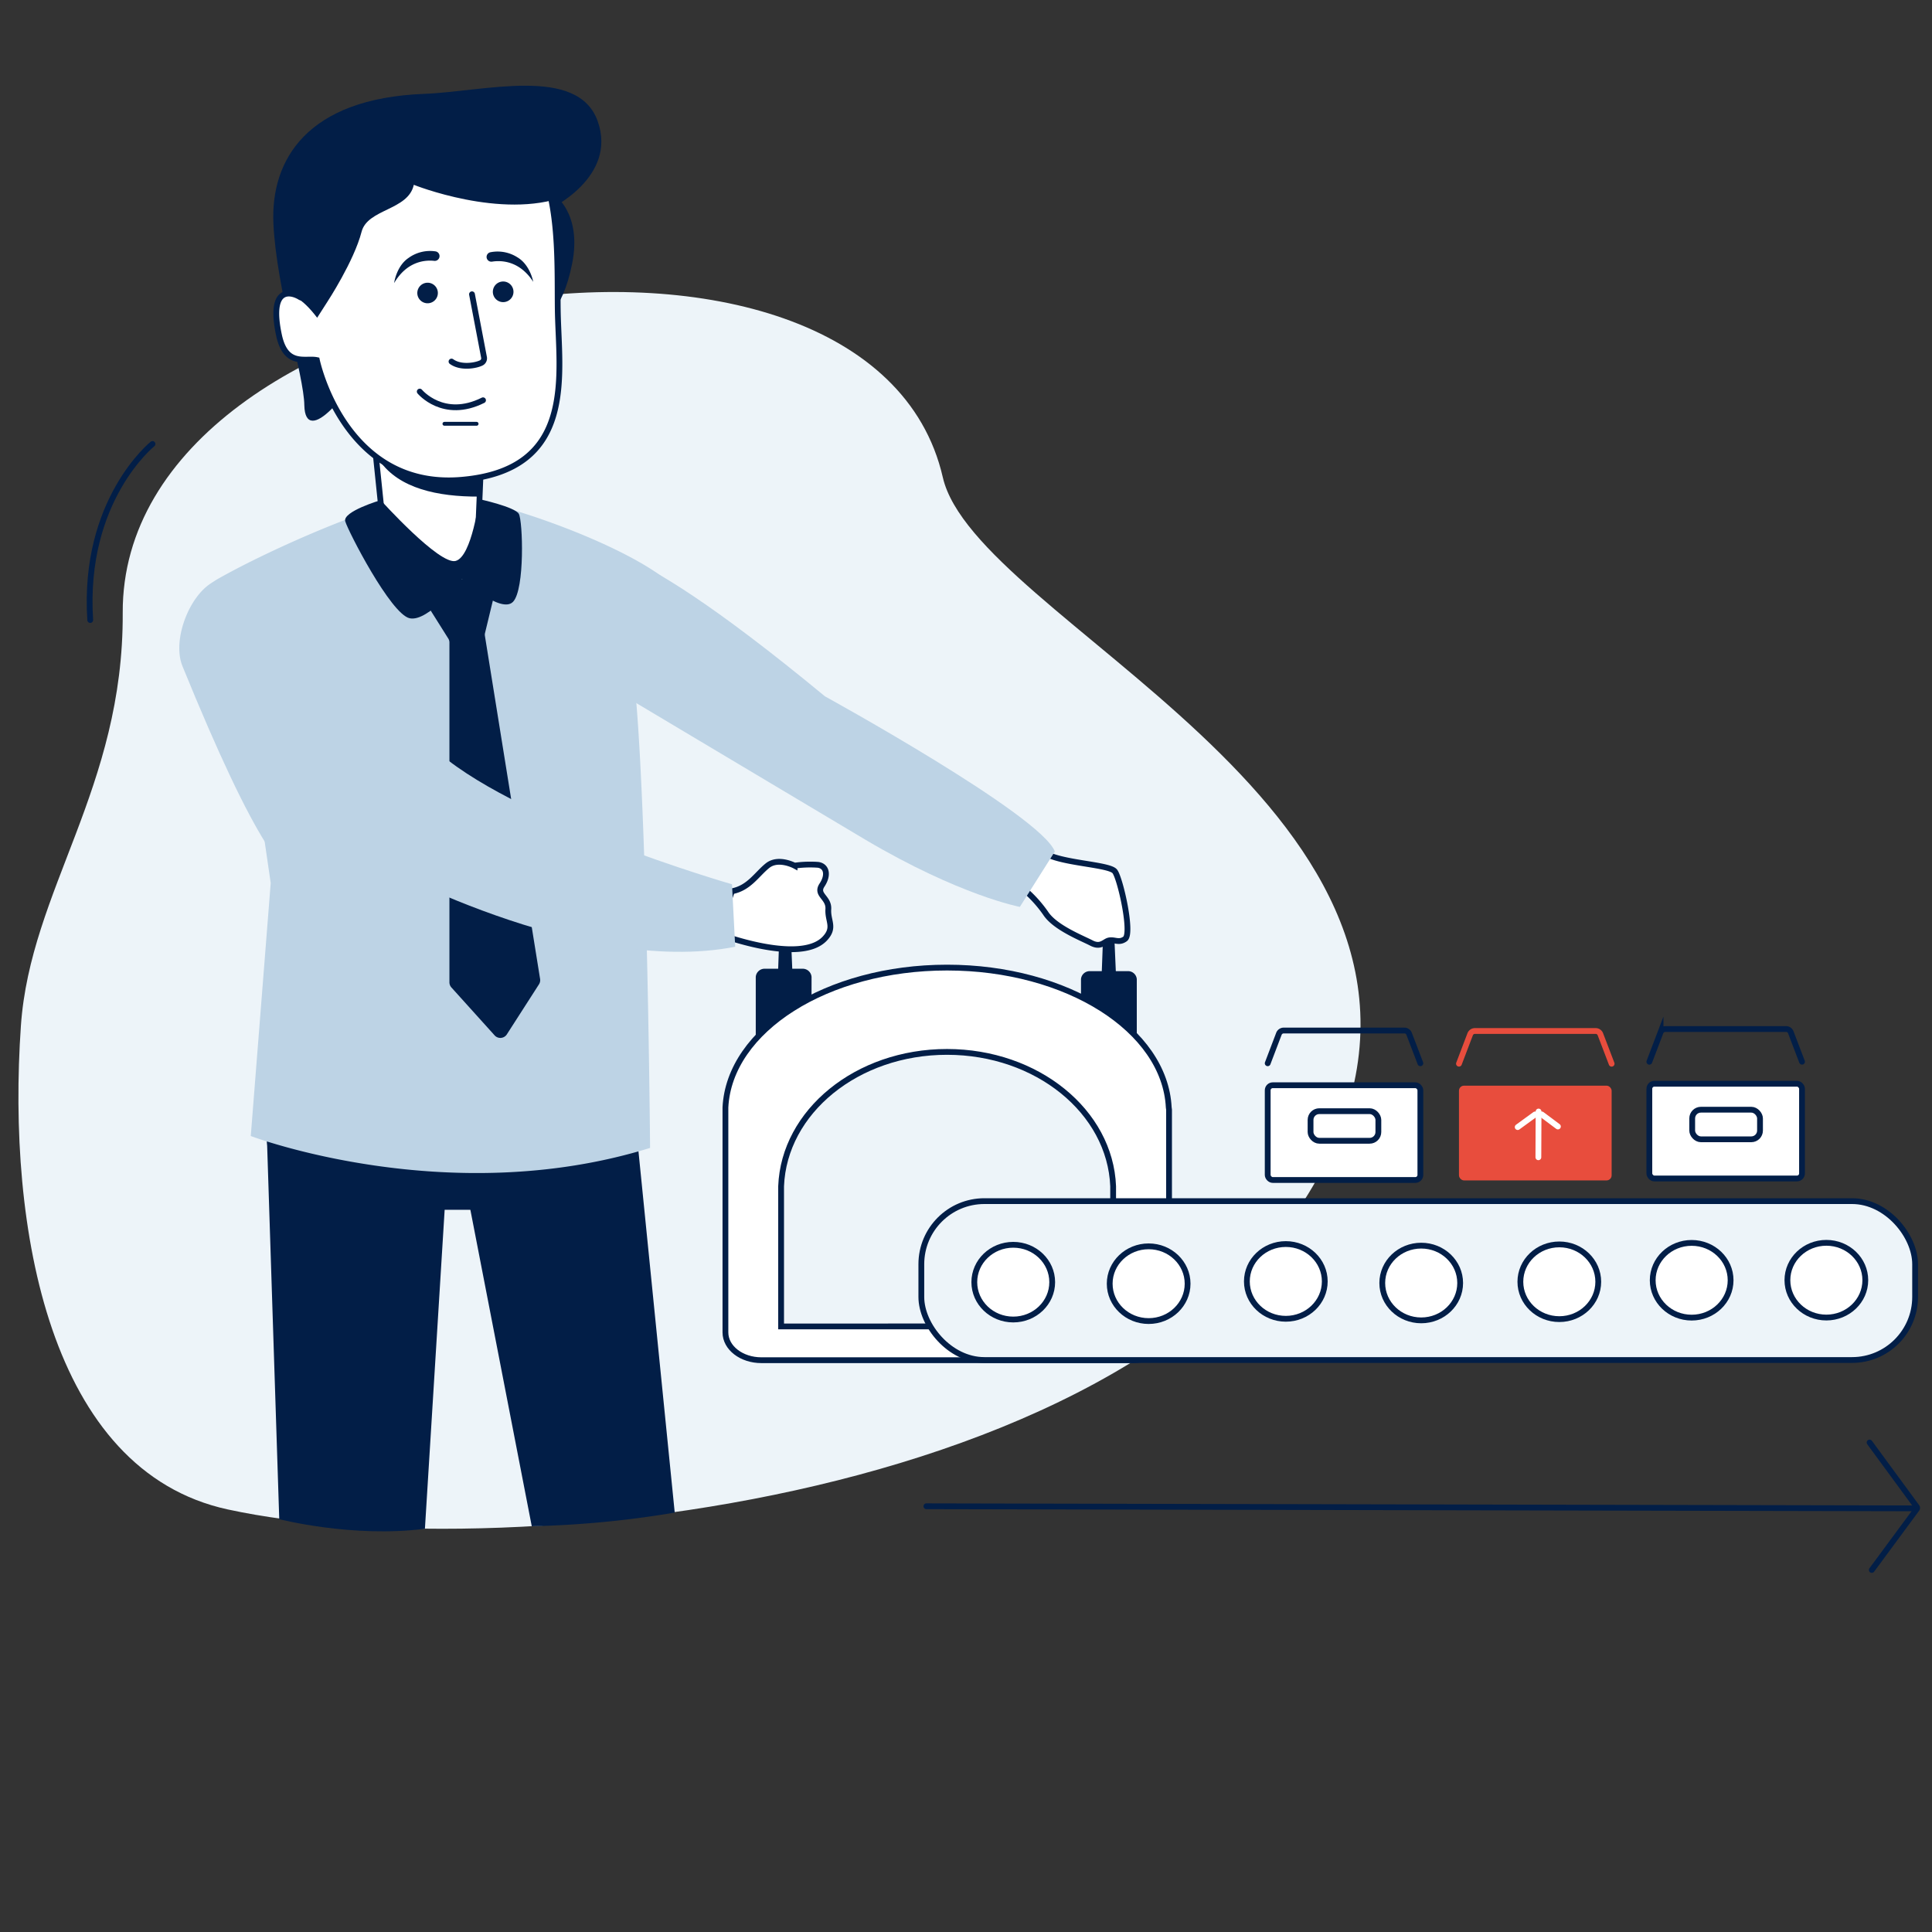 <svg xmlns="http://www.w3.org/2000/svg" width="500" height="500" viewBox="0 0 500 500"><rect x="0" y="0" width="500" height="500" fill="#333333" stroke="none"/><path d="M244,123.54c8.47,36.88,134.73,84.18,103,168.3-36.14,95.84-215.13,114.63-288.06,98.8C12.82,380.63,1.77,318,5.41,265.45,7.85,230.37,32,204,31.76,158.61,31.34,71.2,225.35,42.24,244,123.54Z" fill="#edf4f9"/><path d="M39.47,114.9s-18.14,14.52-16.12,45.56" fill="none" stroke="#021e47" stroke-linecap="round" stroke-linejoin="round" stroke-width="1.5"/><path d="M206.74,228.06a3.51,3.51,0,1,1-3.51-3.51A3.51,3.51,0,0,1,206.74,228.06Z" fill="#021e47"/><polygon points="205.25 255.87 201.21 255.87 202.19 228.06 204.09 228.06 205.25 255.87" fill="#021e47"/><ellipse cx="286.98" cy="229.9" rx="3.51" ry="3.36" fill="#021e47"/><polygon points="289 256.58 284.95 256.58 285.94 229.9 287.84 229.9 289 256.58" fill="#021e47"/><path d="M294.2,271.46a2.25,2.25,0,0,1-2.41,2.05h-9.63a2.24,2.24,0,0,1-2.4-2.05V253.4a2.25,2.25,0,0,1,2.4-2.06h9.63a2.25,2.25,0,0,1,2.41,2.06Z" fill="#021e47"/><path d="M210,271.67a2.29,2.29,0,0,1-2.4,2.14H198a2.29,2.29,0,0,1-2.41-2.14V252.85a2.29,2.29,0,0,1,2.41-2.14h9.63a2.29,2.29,0,0,1,2.4,2.14Z" fill="#021e47"/><path d="M302.47,286.6c-1-20.1-26.3-36.19-57.37-36.19s-56.36,16.09-57.36,36.19c0,.2,0,.4,0,.6v57.62c0,4,4.17,7.2,9.32,7.2h96.17c5.15,0,9.32-3.22,9.32-7.2V287.2C302.51,287,302.49,286.8,302.47,286.6Z" fill="#fff" stroke="#021e47" stroke-linecap="round" stroke-linejoin="round" stroke-width="1.5"/><path d="M288.08,343.27v-35.7c0-.2,0-.39,0-.58-.76-19.31-19.7-34.76-43-34.76S202.91,287.68,202.15,307c0,.19,0,.38,0,.58v35.7Z" fill="#edf4f9" stroke="#021e47" stroke-miterlimit="10" stroke-width="1.5"/><path d="M115.87,294.64H69.08l3.19,98.52s19,4.9,37.7,2.48l5.1-82.44" fill="#021e47"/><path d="M118.21,296.76l46.48-4.24,9.93,98.94a257,257,0,0,1-37,3.53l-15.84-81.65" fill="#021e47"/><path d="M164.93,276.2H69.08v18.57h0c.08,10.13,10.52,18.32,23.38,18.32h49c.89,0,1.78,0,2.69-.11,11.88-1.09,20.62-9,20.69-18.2h.1Z" fill="#021e47"/><path d="M62.42,176.07l7.64,52.46L64.9,294s51,19.33,103.34,3.08c0,0-.88-112.32-5.46-129.77l11-16.06c-11.54-10.7-52.06-24.87-63.41-23.08-12.91,2-39.65,13.54-54,21.66a10.21,10.21,0,0,0-2.86,15.34Z" fill="#bdd3e5"/><path d="M99.25,137.08,95.22,98,125,113.15l-.29,1.43-.83,19.67c-.24,5.63,0,11.31-5.92,12.26h0C110.92,147.65,99.92,143.56,99.25,137.08Z" fill="#fff" stroke="#021e47" stroke-miterlimit="10" stroke-width="1.5"/><path d="M123.87,128.52l.49-10.89.26-1.27L96.49,102.81l1.79,16.47C103.31,126.41,113.24,128.55,123.87,128.52Z" fill="#021e47"/><path d="M107.46,151.65,116,165.23a1.92,1.92,0,0,1,.31,1v88a2,2,0,0,0,.51,1.32L128.05,268a2,2,0,0,0,3.09-.26l8.35-13a2,2,0,0,0,.29-1.37l-14.27-88.72a2,2,0,0,1,0-.77l3.71-15.34" fill="#021e47"/><path d="M98.53,129.44s15.17,16.85,19.39,15.73,6.08-16,6.08-16,9.23,2,10.27,3.81,1.59,19.52-1.49,22.76-13.21-5.86-13.21-5.86S110.89,161.11,106,160s-15.93-22.54-16.65-25.09S98.53,129.44,98.53,129.44Z" fill="#021e47"/><path d="M270.21,220.63c4,2.81,16.89,3,18.31,4.9s4.6,16.05,2.65,17.46c-1.61,1.17-2.74.07-4.22.41-1.18.28-2.06,1.92-4.52.64s-9.46-4-11.85-7.74a32.66,32.66,0,0,0-6.8-7.13Z" fill="#fff" stroke="#021e47" stroke-miterlimit="10" stroke-width="1.5"/><path d="M189.4,230.66c4.43-.81,6.44-4.39,9.23-6.63s7,0,7,0a28.65,28.65,0,0,1,6.11-.21c2.19.33,2.71,2.65,1,5.23s1.83,3.16,1.63,6.25,1.81,4.7-.9,7.59c-6.44,6.91-27.74-1.27-27.74-1.27Z" fill="#fff" stroke="#021e47" stroke-miterlimit="10" stroke-width="1.5"/><path d="M47.21,172.38c38.31,94,32.81,38.16,49,50.43,0,0,53.9,30.08,94.06,22.21l-.83-16.17s-57.79-16.61-77.72-35.69c0,0-7.82-6.9-10.75-11.79,0,0-24.57-37.23-44.15-31.46C49.76,152,44.26,165.13,47.21,172.38Z" fill="#bdd3e5"/><path d="M152.72,143.75s3.16-11.11,60.79,36.47c0,0,55.88,30.7,59.48,40.15l-9.05,14.33s-15.48-2.9-39.94-17.36l-69.5-41.45S134.28,155.42,152.72,143.75Z" fill="#bdd3e5"/><path d="M143.46,50.43s7.19,4.77,4.62,17.75-7.56,14.37-7.56,14.37S133,53.81,143.46,50.43Z" fill="#021e47"/><path d="M142.33,54.06s17.49-8.2,12.36-22.68-29.35-7.69-44.89-7.09C79.49,25.45,70,41.34,70.76,57.88s7.94,39.6,8,47C79,116,91.32,101.45,95.17,91.11S122.77,49.08,142.33,54.06Z" fill="#021e47"/><path d="M144.35,80.15c-.13-9.85.43-24-3.27-34.31,0,0,0,0,0,0v0c-1.63-4.53-4.1-8.29-7.81-10.63-4.06-3.11-9.71-5.12-18.18-5.84-17.82-1.51-29.4,5.6-37.15,17.94-5.37,8.56-1.28,23.67.27,29.25a.33.33,0,0,1-.49.37c-2.71-1.68-8.16-2.54-5.51,9.85C74,95,79.05,92.56,82,93.19c0,0,7,33.47,37.26,31S144.57,96.7,144.35,80.15Z" fill="#fff" stroke="#021e47" stroke-miterlimit="10" stroke-width="1.5"/><path d="M75.46,76.61s2.35,0,6.62,5.62l2.67-4.17S91.61,67.6,93.57,60c1.54-6,12.08-5.51,13.52-12.17,0,0,22.75,9.12,39.07,3S114.76,14.89,90,30.56C67.07,45.05,71.8,58.87,75.46,76.61Z" fill="#021e47"/><path d="M122.15,76.16l3.11,16.3a1.32,1.32,0,0,1-.65,1.43c-1.27.68-5.29,1.48-7.76-.32" fill="#fff" stroke="#021e47" stroke-linecap="round" stroke-linejoin="round" stroke-width="1.5"/><path d="M102,73.26s.55-4.38,3.75-6.52a9.51,9.51,0,0,1,7-1.68,1.23,1.23,0,0,1,1,1.26h0a1.23,1.23,0,0,1-1.37,1.19C110.09,67.26,105.35,67.55,102,73.26Z" fill="#021e47"/><path d="M138,72.93s-.77-4.35-4.07-6.32a9.51,9.51,0,0,0-7-1.33,1.24,1.24,0,0,0-1,1.31h0a1.24,1.24,0,0,0,1.43,1.12C129.65,67.35,134.4,67.4,138,72.93Z" fill="#021e47"/><path d="M108,75.73a2.66,2.66,0,1,0,2.78-2.56A2.67,2.67,0,0,0,108,75.73Z" fill="#021e47"/><path d="M127.6,75a2.67,2.67,0,1,0,2.3-2.13A2.67,2.67,0,0,0,127.6,75Z" fill="#021e47"/><path d="M108.63,101.34s6.1,7.39,16.38,2.25" fill="#fff" stroke="#021e47" stroke-linecap="round" stroke-linejoin="round" stroke-width="1.5"/><line x1="115.02" y1="109.68" x2="123.34" y2="109.68" fill="#fff" stroke="#021e47" stroke-linecap="round" stroke-linejoin="round"/><rect x="328.08" y="280.86" width="39.51" height="24.52" rx="1.31" fill="#fff" stroke="#021e47" stroke-linecap="round" stroke-linejoin="round" stroke-width="1.5"/><path d="M328.08,275.17l2.9-7.62a1.33,1.33,0,0,1,1.23-.85l31.25,0a1.31,1.31,0,0,1,1.22.85l2.91,7.62" fill="none" stroke="#021e47" stroke-linecap="round" stroke-linejoin="round" stroke-width="1.5"/><rect x="339.17" y="287.57" width="17.55" height="7.66" rx="2.26" fill="none" stroke="#021e47" stroke-linecap="round" stroke-linejoin="round" stroke-width="1.5"/><rect x="377.58" y="280.97" width="39.51" height="24.52" rx="1.31" fill="#e84d3d"/><path d="M377.58,275.28l2.9-7.62a1.32,1.32,0,0,1,1.23-.84l31.25,0a1.31,1.31,0,0,1,1.22.85l2.91,7.62" fill="none" stroke="#e84d3d" stroke-linecap="round" stroke-linejoin="round" stroke-width="1.5"/><line x1="398.13" y1="299.5" x2="398.18" y2="287.66" fill="#fff" stroke="#fff" stroke-linecap="round" stroke-linejoin="round" stroke-width="1.5"/><path d="M392.78,291.69l4.51-3.28H399l4.19,3.13" fill="none" stroke="#fff" stroke-linecap="round" stroke-linejoin="round" stroke-width="1.5"/><rect x="426.85" y="280.47" width="39.51" height="24.52" rx="1.31" fill="#fff" stroke="#021e47" stroke-linecap="round" stroke-miterlimit="10" stroke-width="1.5"/><path d="M426.85,274.78l2.9-7.62a1.33,1.33,0,0,1,1.23-.85l31.25,0a1.3,1.3,0,0,1,1.22.84l2.91,7.62" fill="none" stroke="#021e47" stroke-linecap="round" stroke-miterlimit="10" stroke-width="1.5"/><rect x="437.94" y="287.19" width="17.55" height="7.66" rx="2.26" fill="#fff" stroke="#021e47" stroke-linecap="round" stroke-miterlimit="10" stroke-width="1.5"/><line x1="239.75" y1="389.82" x2="495.33" y2="390.36" fill="none" stroke="#021e47" stroke-linecap="round" stroke-linejoin="round" stroke-width="1.5"/><path d="M483.85,373.33,496.08,390a.44.44,0,0,1,0,.51L484.42,406.3" fill="none" stroke="#021e47" stroke-linecap="round" stroke-linejoin="round" stroke-width="1.5"/><rect x="238.44" y="310.85" width="257.19" height="41.12" rx="16.32" fill="#edf4f9" stroke="#021e47" stroke-miterlimit="10" stroke-width="1.5"/><ellipse cx="262.23" cy="331.82" rx="10.08" ry="9.67" fill="#fff" stroke="#021e47" stroke-linecap="round" stroke-miterlimit="10" stroke-width="1.5"/><ellipse cx="297.27" cy="332.22" rx="10.08" ry="9.67" fill="#fff" stroke="#021e47" stroke-linecap="round" stroke-miterlimit="10" stroke-width="1.5"/><ellipse cx="332.77" cy="331.63" rx="10.08" ry="9.67" fill="#fff" stroke="#021e47" stroke-linecap="round" stroke-miterlimit="10" stroke-width="1.5"/><ellipse cx="367.81" cy="332.04" rx="10.08" ry="9.67" fill="#fff" stroke="#021e47" stroke-linecap="round" stroke-miterlimit="10" stroke-width="1.5"/><ellipse cx="403.55" cy="331.72" rx="10.08" ry="9.67" fill="#fff" stroke="#021e47" stroke-linecap="round" stroke-miterlimit="10" stroke-width="1.5"/><ellipse cx="437.8" cy="331.33" rx="10.08" ry="9.67" fill="#fff" stroke="#021e47" stroke-miterlimit="10" stroke-width="1.5"/><ellipse cx="472.66" cy="331.31" rx="10.08" ry="9.67" fill="#fff" stroke="#021e47" stroke-miterlimit="10" stroke-width="1.5"/></svg>